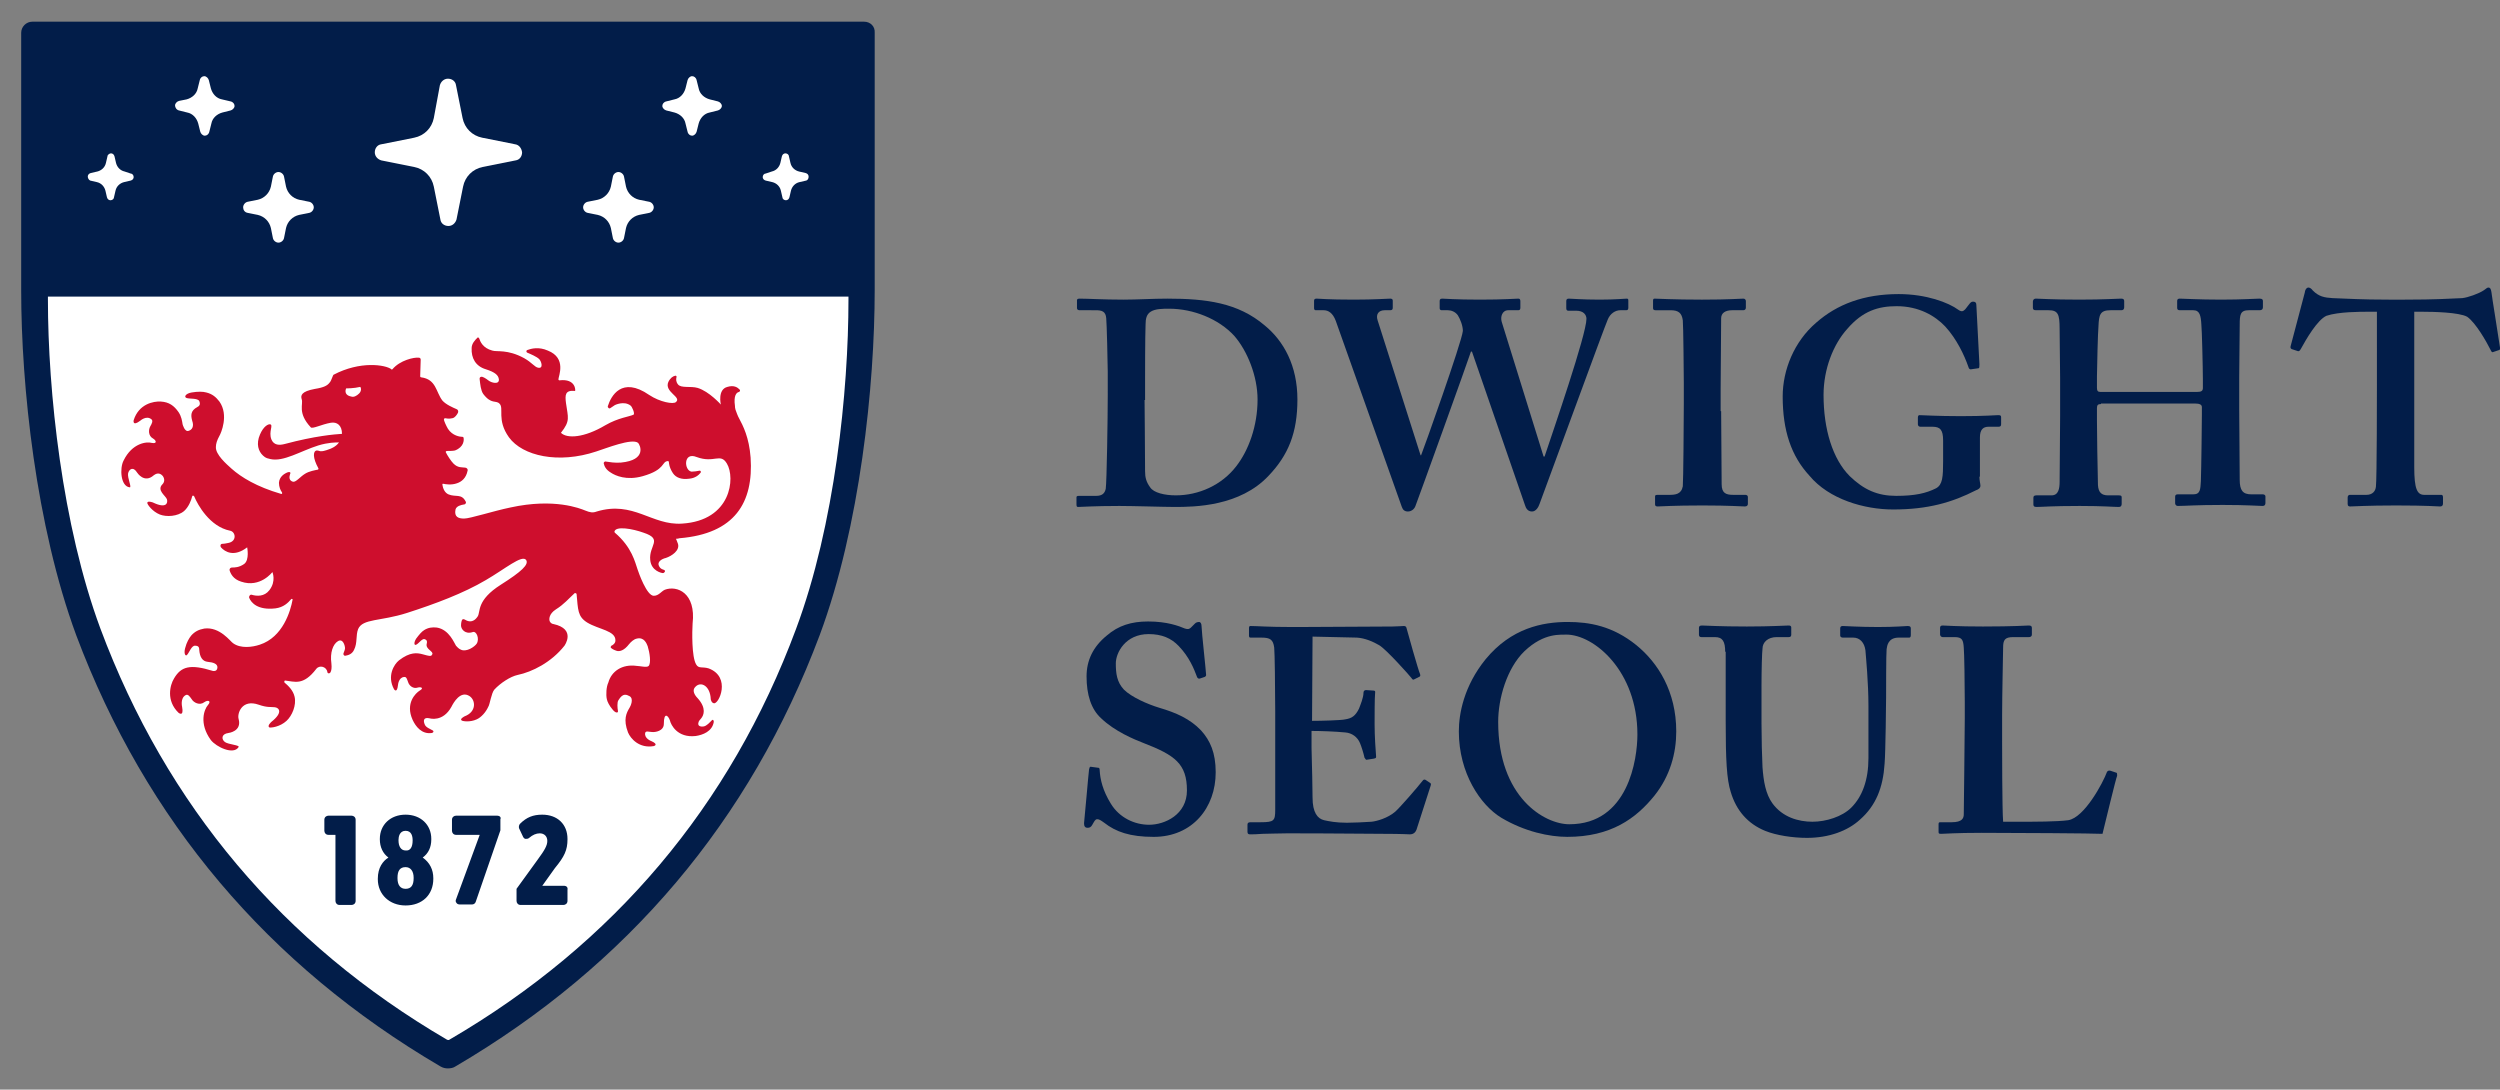 <svg xmlns="http://www.w3.org/2000/svg" xmlns:xlink="http://www.w3.org/1999/xlink" id="ART" x="0px" y="0px" viewBox="0 0 495.6 216" style="enable-background:new 0 0 495.6 216;" xml:space="preserve"><rect x="0" y="0" width="495.6" height="216" fill="#808080" stroke="none"/><style type="text/css">	.st0{fill:none;}	.st1{fill:#021D49;}	.st2{fill:#FFFFFF;}	.st3{fill:#CE0E2D;}</style><path class="st0" d="M171.3,0H6.4C2.9,0,0,2.9,0,6.4v51.1c0,19.2,2.9,47.6,11.1,69.8c14.1,37.7,39,67.2,74,87.7c1.1,0.7,2.4,1,3.7,1 s2.6-0.3,3.7-1c35-20.5,59.9-50,74-87.7c8.2-22.1,11.1-50.6,11.1-69.9v-51C177.8,2.9,174.9,0,171.3,0z"></path><g>	<path class="st1" d="M219.6,73.7c0-1.5-0.2-9.7-0.3-10.6c-0.1-1.4-0.9-1.6-2.1-1.6H214c-0.2,0-0.5-0.1-0.5-0.4v-1.6  c0-0.2,0.2-0.3,0.5-0.3c1.7,0,4.7,0.2,8.7,0.2c2.9,0,5.8-0.2,8.7-0.2c7.7,0,14,0.8,19.3,5.3c3.8,3.1,6.5,8,6.5,14.7  c0,6.6-1.8,11-5.7,15.1c-5.7,6.1-14.7,6.2-18.6,6.2c-2.2,0-8.1-0.2-11-0.2c-5.1,0-7.4,0.2-8.2,0.2c-0.2,0-0.3-0.1-0.3-0.5v-1.4  c0-0.2,0.1-0.3,0.5-0.3h3.4c1.2,0,1.7-0.5,1.9-1.4c0.2-1.2,0.4-14.2,0.4-18.6V73.7z M226.9,79.3c0,0.7,0.1,10.5,0.1,14.1  c0,1.2,0.2,2.1,1,3.2c0.7,1.1,2.9,1.6,5.1,1.6c4.5,0,9.1-2,12-5.8c2.4-3.1,4.2-7.9,4.2-13.2c0-4.6-2-9.6-4.6-12.6  c-3.1-3.4-8.2-5.4-12.9-5.4c-1.3,0-2.8,0-3.7,0.6c-0.8,0.5-1,1.4-1,2.5c-0.1,2.4-0.1,9.9-0.1,10.9V79.3z"></path>	<path class="st1" d="M264.8,63.6c-0.6-1.6-1.5-2.1-2.4-2.1h-1.6c-0.2,0-0.3-0.2-0.3-0.4v-1.5c0-0.3,0.2-0.4,0.5-0.4  c0.5,0,2.2,0.2,7.4,0.2c4.2,0,6.6-0.2,7.2-0.2c0.3,0,0.5,0.1,0.5,0.4V61c0,0.3-0.1,0.5-0.5,0.5h-1.1c-1.2,0-1.8,0.8-1.4,2l8.5,26.7  l0.1,0.1c0.5-1.2,8.1-22.5,8.3-24.7c0-1-0.5-2.3-1-3.1c-0.5-0.7-1.3-1-2-1h-1.2c-0.2,0-0.4-0.1-0.4-0.4v-1.4c0-0.3,0.1-0.5,0.5-0.5  c0.5,0,2.5,0.2,7.5,0.2c4.9,0,7-0.2,7.6-0.2c0.3,0,0.4,0.2,0.4,0.5V61c0,0.3-0.1,0.5-0.4,0.5h-2c-1.2,0-1.6,1.3-1.3,2.3l8.3,26.7  h0.2c1.7-5.1,8.3-24.2,8.3-27.3c0-0.8-0.6-1.6-2-1.6h-1.6c-0.3,0-0.4-0.2-0.4-0.5v-1.4c0-0.3,0.1-0.5,0.5-0.5  c0.6,0,2.5,0.2,6.1,0.2c3.2,0,5-0.2,5.4-0.2c0.2,0,0.3,0.1,0.3,0.3V61c0,0.3-0.1,0.5-0.4,0.5h-1.2c-0.9,0-2,0.6-2.5,1.9  c-0.6,1.3-12.4,33.6-13.5,36.5c-0.2,0.6-0.7,1.5-1.5,1.5s-1.2-0.6-1.4-1.3l-10.5-30.4h-0.2c-0.5,1.6-10.7,29.9-11,30.6  c-0.2,0.6-0.8,1.1-1.5,1.1c-0.6,0-1-0.3-1.2-0.9L264.8,63.6z"></path>	<path class="st1" d="M341.2,81.5c0,0.6,0.1,13.9,0.1,14.5c0,1.8,0.9,2.1,2.3,2.1h2.4c0.2,0,0.5,0.1,0.5,0.4v1.4  c0,0.3-0.2,0.5-0.6,0.5c-0.7,0-3-0.2-8.4-0.2c-5.8,0-8.3,0.2-8.9,0.2c-0.3,0-0.5-0.1-0.5-0.4v-1.6c0-0.2,0.1-0.3,0.5-0.3h2.3  c1.2,0,2.4-0.1,2.7-1.7c0.1-0.8,0.2-13.3,0.2-16.4v-4c0-1.4-0.1-11.8-0.2-12.5c-0.2-1.4-0.8-2-2.4-2h-3c-0.3,0-0.5-0.1-0.5-0.4  v-1.5c0-0.3,0.1-0.4,0.3-0.4c0.7,0,3.7,0.2,9.4,0.2c5.5,0,7.4-0.2,8.2-0.2c0.3,0,0.5,0.2,0.5,0.5V61c0,0.3-0.2,0.5-0.5,0.5h-2.2  c-1.3,0-2.2,0.5-2.2,1.6c0,0.6-0.1,13.3-0.1,14V81.5z"></path>	<path class="st1" d="M392.4,94.5c0,0.8,0.2,1.4,0.2,1.8s-0.3,0.7-0.9,0.9c-4.7,2.4-9.5,3.8-16.4,3.8c-5.7,0-12.7-2-16.6-6.7  c-3.6-3.9-5.3-8.9-5.3-15.7c0-5.3,2.3-10.9,6.6-14.6c4.2-3.7,9.5-5.7,16.4-5.7c5.5,0,9.9,1.7,11.8,3.1c0.7,0.5,1,0.3,1.4-0.1  l0.7-0.9c0.3-0.4,0.5-0.6,0.8-0.6c0.6,0,0.7,0.3,0.7,0.8l0.6,11.6c0,0.5,0,0.8-0.2,0.8l-1.4,0.2c-0.3,0.1-0.5-0.1-0.6-0.5  c-0.8-2.3-2.3-5.5-4.6-8c-2-2.1-5.2-4-9.6-4c-3.6,0-6.7,0.9-9.8,4.5c-2.8,3.1-4.7,8-4.7,13.1c0,6.8,1.8,12.7,5.2,16.1  c2.8,2.7,5.5,3.9,9.2,3.9s5.9-0.5,7.9-1.5c1.3-0.7,1.4-2.3,1.4-5.3v-4.2c0-2.1-0.6-2.7-2.1-2.7h-2.4c-0.3,0-0.5-0.2-0.5-0.5v-1.3  c0-0.3,0.1-0.5,0.3-0.5c0.7,0,3.5,0.2,8.2,0.2c4.9,0,6.8-0.2,7.4-0.2c0.5,0,0.6,0.1,0.6,0.4v1.4c0,0.3-0.1,0.5-0.5,0.5h-2  c-1,0-1.7,0.5-1.7,2.1V94.5z"></path>	<path class="st1" d="M416.5,80.1c-0.6,0-0.8,0.2-0.8,0.8v2.5c0,2.1,0.1,8.8,0.2,12.8c0.1,1.4,0.7,2,2,2h2.1c0.5,0,0.6,0.1,0.6,0.4  v1.3c0,0.3-0.1,0.6-0.6,0.6c-1,0-3-0.2-7.7-0.2c-5.7,0-7.4,0.2-8.6,0.2c-0.5,0-0.6-0.2-0.6-0.5v-1.3c0-0.3,0.1-0.5,0.6-0.5h3  c1.4,0,1.6-1.4,1.6-2.7c0-2.8,0.1-9.4,0.1-13.1v-7.4c0-1.7-0.1-8.9-0.1-9.8c0-2.9-0.3-3.7-2.2-3.7h-2.5c-0.5,0-0.6-0.2-0.6-0.5  v-1.2c0-0.2,0.1-0.6,0.6-0.6c1,0,2.9,0.2,8.6,0.2c5.2,0,7.3-0.2,8.3-0.2c0.5,0,0.6,0.2,0.6,0.5v1.2c0,0.3-0.1,0.6-0.6,0.6h-2.1  c-2.1,0-2.3,0.9-2.4,3.2c-0.1,0.8-0.3,8.4-0.3,9.9v2.3c0,0.6,0.2,0.8,0.7,0.8h19.1c0.9,0,1.2-0.2,1.2-0.8v-1.7  c0-2.1-0.2-10.2-0.3-10.8c-0.1-1.8-0.3-2.9-1.6-2.9h-2.7c-0.4,0-0.5-0.2-0.5-0.5v-1.3c0-0.3,0.1-0.5,0.5-0.5c1,0,3.6,0.2,8.2,0.2  c4.4,0,6.7-0.2,7.6-0.2c0.6,0,0.7,0.2,0.7,0.5v1.2c0,0.3-0.1,0.6-0.7,0.6h-2.1c-1.7,0-1.8,0.9-1.8,2.9c0,0.8-0.1,8.7-0.1,10.5v6.2  c0,2.5,0.1,10.7,0.1,14c0,2.1,0.6,2.9,2.3,2.9h2.3c0.3,0,0.5,0.2,0.5,0.4v1.3c0,0.3-0.1,0.6-0.6,0.6c-0.9,0-2.9-0.2-7.9-0.2  c-5.4,0-7.3,0.2-8.9,0.2c-0.3,0-0.5-0.3-0.5-0.5v-1.3c0-0.3,0.1-0.5,0.5-0.5h3.1c1.4,0,1.4-1,1.5-2.6c0.1-2.8,0.2-12,0.2-13.1v-1.6  c0-0.5-0.5-0.7-1.3-0.7H416.5z"></path>	<path class="st1" d="M471.2,61.8h-1.6c-1.8,0-6,0-8.4,0.8c-1.8,0.8-4,4.6-5.1,6.6c-0.2,0.3-0.3,0.5-0.6,0.4l-1.2-0.4  c-0.2-0.1-0.3-0.3-0.2-0.6l2.8-10.6c0.1-0.8,0.5-1,0.7-1c0.3,0,0.6,0.2,0.9,0.6c1.2,1.2,2.3,1.4,3.9,1.5c3.1,0.1,5.5,0.3,11.2,0.3  h3.1c6.4,0,8.8-0.2,11.4-0.3c1.1-0.1,3.3-0.9,4.2-1.5c0.5-0.3,0.7-0.6,1-0.6c0.3,0,0.5,0.2,0.6,0.9c0.1,1,1.3,8.2,1.7,11  c0.1,0.3-0.1,0.5-0.2,0.5l-1.2,0.4c-0.2,0.1-0.3-0.1-0.5-0.5c-0.8-1.6-2.9-5.3-4.6-6.5c-1.6-0.9-6.8-1-8.9-1h-1.6v30.8  c0,4.4,0.6,5.5,2,5.5h3.4c0.2,0,0.3,0.2,0.3,0.5v1.2c0,0.3-0.1,0.6-0.6,0.6c-0.6,0-2.4-0.2-8.7-0.2c-5.9,0-8.3,0.2-9.1,0.2  c-0.3,0-0.5-0.1-0.5-0.5v-1.3c0-0.3,0.2-0.5,0.4-0.5h3.3c1.2,0,1.8-0.7,1.9-1.6c0.2-1.5,0.2-19.2,0.2-20.3V61.8z"></path>	<path class="st1" d="M217.7,152.2c0.2,0,0.3,0.1,0.3,0.5c0.1,1.8,0.6,4,2.2,6.6c1.7,2.8,4.7,4.2,7.6,4.2c3.1,0,7.5-2,7.5-6.8  c0-5.3-2.4-7-8.6-9.4c-1.8-0.7-5.7-2.3-8.4-4.9c-2-1.8-2.9-4.7-2.9-8.3c0-3.2,1.3-5.9,4-8.1c2.3-2,4.9-2.8,8.2-2.8  c3.8,0,6.1,0.9,7.3,1.4c0.6,0.2,0.9,0.1,1.2-0.2l0.8-0.8c0.2-0.2,0.5-0.3,0.8-0.3s0.5,0.3,0.5,0.9c0,0.9,0.9,9,0.9,9.6  c0,0.2-0.1,0.3-0.3,0.4l-0.9,0.3c-0.2,0.1-0.5,0-0.6-0.3c-0.6-1.6-1.5-3.9-3.6-6.1c-1.5-1.6-3.4-2.4-6-2.4c-4.6,0-6.5,3.7-6.5,5.8  c0,2,0.2,3.7,1.6,5.2c1.5,1.5,4.7,2.9,7,3.6c3.4,1,6.1,2.2,8.3,4.5c1.8,2,2.9,4.4,2.9,8.3c0,7-4.6,12.8-12.3,12.8  c-4.7,0-7.5-1-9.8-2.8c-0.7-0.5-1-0.7-1.4-0.7s-0.6,0.5-0.9,1c-0.3,0.6-0.6,0.7-1,0.7c-0.5,0-0.7-0.3-0.7-0.9  c0.1-0.7,0.9-10.1,1-10.7c0.1-0.3,0.1-0.5,0.3-0.5L217.7,152.2z"></path>	<path class="st1" d="M260,148.3c0.1,3.1,0.2,8.8,0.2,9.8c0,3,1,4.2,2.3,4.5c0.9,0.2,2.3,0.5,4.5,0.5c1,0,3.7-0.1,4.9-0.2  c1-0.1,3.2-0.7,4.7-2c1-0.9,4.3-4.7,5.4-6.1c0.2-0.3,0.4-0.3,0.6-0.2l0.9,0.6c0.2,0.1,0.2,0.3,0.1,0.6l-2.8,8.7  c-0.2,0.5-0.6,0.9-1.3,0.9c-0.3,0-1.6-0.1-5.1-0.1c-3.6,0-9.6-0.1-19.2-0.1c-2.1,0-3.7,0.1-4.9,0.1c-1.2,0.1-2,0.1-2.5,0.1  c-0.3,0-0.5-0.1-0.5-0.5v-1.4c0-0.3,0.1-0.5,0.6-0.5h2c2.7,0,2.9-0.3,2.9-2.5v-19.4c0-4.7-0.1-11.9-0.2-12.7c-0.2-1.6-0.8-2-2.5-2  h-2.2c-0.2,0-0.3-0.1-0.3-0.4v-1.5c0-0.3,0.1-0.4,0.3-0.4c1.3,0,3.4,0.2,8.1,0.2h1.6c2.5,0,15.8-0.1,18.4-0.1c0.9,0,2-0.1,2.3-0.1  s0.4,0.1,0.5,0.3c0.2,0.8,2.4,8.6,2.7,9.2c0.1,0.3,0.1,0.5-0.2,0.6l-1,0.5c-0.2,0.1-0.3,0-0.5-0.3c-0.2-0.3-5-5.7-6.4-6.5  c-1.2-0.7-2.8-1.4-4.4-1.5l-8.8-0.2l-0.1,16.7c1.7,0,5.9-0.1,6.6-0.3c1.3-0.2,2-0.7,2.7-2.1c0.3-0.8,0.9-2.2,0.9-3.2  c0-0.3,0.2-0.5,0.5-0.5l1.5,0.1c0.2,0,0.4,0.1,0.3,0.5c-0.1,0.9-0.1,4.7-0.1,6.2c0,2.3,0.2,5.1,0.3,6.4c0,0.3-0.1,0.3-0.5,0.4  l-1.3,0.2c-0.2,0.1-0.3-0.1-0.5-0.4c-0.2-0.9-0.6-2.2-0.9-2.9c-0.5-1.2-1.6-2-2.9-2.1c-2.1-0.2-4.9-0.3-6.7-0.3L260,148.3z"></path>	<path class="st1" d="M324.4,127.9c4.3,3.5,7.9,9.2,7.9,17.1c0,4.3-1.2,8.8-4.3,12.7c-3.7,4.6-8.7,8.2-17.3,8.2  c-3.5,0-8.4-1-13.1-3.8c-4.1-2.5-8.4-8.8-8.4-17.1c0-3.5,1-9,5.3-14.3c5.1-6.2,11.3-7.4,16.3-7.4  C315.1,123.3,319.7,124.1,324.4,127.9z M302.2,129.1c-3.5,3.4-5.2,9.4-5.2,14c0,15,9.2,20.3,14.1,20.3c11.7,0,13.5-12.9,13.5-17.8  c0-12.6-8.6-19.8-14.1-19.8C309.5,125.9,306.2,125.3,302.2,129.1z"></path>	<path class="st1" d="M342,129.2c0-2-0.5-2.9-2-2.9h-2.7c-0.3,0-0.5-0.1-0.5-0.5v-1.3c0-0.3,0.1-0.5,0.6-0.5c0.6,0,3.4,0.2,8.9,0.2  c4.9,0,7.6-0.2,8.3-0.2c0.3,0,0.5,0.1,0.5,0.4v1.4c0,0.3-0.1,0.5-0.5,0.5h-2.4c-1.7,0-2.8,1-2.8,2.3c-0.1,0.7-0.2,4.2-0.2,7.5v7.2  c0,2.9,0.1,7,0.2,8.8c0.2,2.7,0.6,5.3,2,7.2c2,2.7,5.1,3.6,7.9,3.6c2.7,0,5.9-1,7.7-2.8c2.2-2.2,3.4-5.5,3.4-9.8v-10.4  c0-4.6-0.5-9.7-0.6-11c-0.2-1.5-1.1-2.5-2.4-2.5h-2.1c-0.3,0-0.5-0.2-0.5-0.4v-1.4c0-0.3,0.1-0.5,0.5-0.5c0.6,0,3.2,0.2,7,0.2  c3.6,0,5.4-0.2,5.9-0.2c0.5,0,0.6,0.2,0.6,0.5v1.3c0,0.3-0.1,0.5-0.3,0.5h-2.1c-2.1,0-2.3,1.6-2.4,2.3c-0.1,0.7-0.1,8.8-0.1,9.5  c0,0.8-0.1,10.9-0.3,13.2c-0.3,4.7-1.7,8.3-4.9,11.1c-2.4,2.2-6.1,3.6-10.5,3.6c-2.8,0-6.1-0.5-8.3-1.4c-3.4-1.4-5.7-4-6.8-7.7  c-0.8-2.5-1-6.4-1-13.9V129.2z"></path>	<path class="st1" d="M419.6,153.2c0.1,0.1,0.1,0.2,0.1,0.6c-0.2,0.3-2.5,9.9-2.9,11.5c-1.5-0.1-18.1-0.2-24-0.2  c-5.2,0-7.3,0.2-8,0.2c-0.5,0-0.5-0.1-0.5-0.5v-1.3c0-0.3,0-0.5,0.3-0.5h2.3c2.1,0,2.4-0.8,2.4-1.6c0-1,0.2-15.5,0.2-19v-3.2  c0-3.7-0.1-9.8-0.2-10.8c-0.1-1.5-0.3-2.1-1.8-2.1h-2.4c-0.3,0-0.5-0.3-0.5-0.5v-1.3c0-0.3,0.1-0.5,0.5-0.5c0.6,0,2.7,0.2,8,0.2  c6.2,0,8.7-0.2,9.1-0.2c0.5,0,0.6,0.2,0.6,0.5v1.3c0,0.2-0.1,0.5-0.6,0.5h-3.1c-1.7,0-2,0.6-2,2.1c0,0.8-0.2,9.5-0.2,13.5v5  c0,1,0,13.5,0.2,16h3.2c3.2,0,7.4,0,9.7-0.3c3.2-0.5,6.9-7.4,7.7-9.6c0.2-0.2,0.3-0.3,0.7-0.2L419.6,153.2z"></path></g><path class="st1" d="M171.3,4.3H6.4c-1.2,0-2.2,1-2.2,2.2v51.1c0,18.8,2.9,46.6,10.9,68.3c13.8,36.8,38.1,65.5,72.2,85.5 c0.5,0.3,1,0.4,1.5,0.4s1.1-0.1,1.5-0.4c34.1-20,58.4-48.7,72.2-85.5c8-21.5,10.9-49.5,10.9-68.4v-51C173.5,5.2,172.5,4.3,171.3,4.3 z"></path><path class="st2" d="M89.1,206.1c-0.1,0.1-0.3,0.1-0.5,0c-32.5-19-55.6-46.4-68.7-81.5C12.3,104.1,9.5,77.5,9.5,59.4v-0.6h158.7v0.6 c0,18.1-2.7,44.7-10.4,65.3C144.8,159.7,121.7,187.1,89.1,206.1z"></path><path class="st1" d="M85.9,174.1v0.1c0,3.2-2.2,5.3-5.5,5.3c-3.2,0-5.5-2.2-5.5-5.2v-0.1c0-2.2,1-3.5,2.1-4.2 c-1.1-0.8-1.7-2.1-1.7-3.6v-0.1c0-2.8,2.1-4.8,5.1-4.8c3,0,5.1,2,5.1,4.8v0.1c0,1.6-0.6,2.8-1.7,3.6C85.2,171,85.9,172.4,85.9,174.1 z M81.8,166.6c0-0.8-0.2-1.9-1.4-1.9c-1.2,0-1.4,1.2-1.4,1.8v0.1c0,1.2,0.5,2,1.4,2C81.3,168.7,81.8,168,81.8,166.6L81.8,166.6z  M78.8,174.1c0,1.4,0.6,2.1,1.6,2.1c1.1,0,1.6-0.7,1.6-2.1V174c0-1.3-0.6-2.1-1.6-2.1c-1.1,0-1.6,0.7-1.6,2.1V174.1z M98.6,161.7 h-8.2c-0.4,0-0.8,0.3-0.8,0.8v2.2c0,0.4,0.3,0.8,0.8,0.8h4.7l-4.7,12.8c-0.1,0.2-0.1,0.5,0.1,0.7c0.1,0.2,0.4,0.3,0.6,0.3h2.5 c0.3,0,0.6-0.2,0.7-0.5l4.9-14.2c0-0.1,0-0.2,0-0.3v-1.9C99.4,162,99,161.7,98.6,161.7z M69.7,161.7h-4.6c-0.4,0-0.8,0.3-0.8,0.8 v2.2c0,0.4,0.3,0.8,0.8,0.8h1.4v13.1c0,0.4,0.3,0.8,0.8,0.8h2.4c0.4,0,0.8-0.3,0.8-0.8l0-16.1C70.5,162,70.1,161.7,69.7,161.7z  M111.8,175.6h-4.3l2.5-3.5c1.9-2.3,2.5-3.6,2.5-5.7v-0.1c0-2.9-2-4.8-5-4.8c-1.8,0-3.1,0.5-4.4,1.8c-0.2,0.2-0.3,0.6-0.2,0.9 l0.8,1.7c0.1,0.2,0.3,0.4,0.5,0.4c0.2,0,0.5,0,0.7-0.2c0.7-0.6,1.4-0.9,2.1-0.9c0.9,0,1.5,0.6,1.5,1.5c0,0.9-0.5,1.8-1.9,3.7 l-4.2,5.8v2.4c0,0.4,0.3,0.8,0.8,0.8h8.5c0.4,0,0.8-0.3,0.8-0.8v-2.2C112.6,175.9,112.3,175.6,111.8,175.6z"></path><path class="st3" d="M134.7,106.7c11-0.9,14.7-7.1,14.1-16c-0.3-4-1.5-6.3-2.3-7.8c-0.2-0.3-0.6-1.4-0.7-1.7 c-0.1-0.3-0.1-0.6-0.1-0.7c-0.3-2.1,0.3-2.7,0.8-2.8c0.2-0.1,0.3-0.3,0.1-0.5c-0.4-0.4-1.1-0.9-2.4-0.5c-2,0.5-1.3,3.5-1.3,3.5 s-2.3-2.6-4.6-3.3c-1.4-0.4-3.3,0.1-3.9-0.7c-0.4-0.5-0.4-1-0.3-1.4c0.1-0.2-0.1-0.4-0.3-0.3c-0.4,0.1-0.9,0.4-1.3,1.2 c-0.9,2,2.7,3,1.5,4c-0.5,0.5-3.2,0-5.3-1.4c-5.5-3.8-7.6,0.3-8.2,2.2c-0.1,0.3,0.3,0.6,0.5,0.4c0.3-0.2,0.6-0.4,0.9-0.6 c0,0,1.8-0.9,3.1,0.1c0.3,0.2,0.9,1.6,0.6,1.8c-0.8,0.4-3,0.6-5.6,2.1c-4.2,2.5-7.6,2.7-8.8,1.5c1.9-2.4,1.4-3,1-5.9 c-0.2-1.6-0.2-2.6,1.8-2.4c0.1,0,0.2-2.5-3.1-2.1c-0.1,0-0.2-0.1-0.2-0.2c0-0.6,1.7-4.2-2.1-5.7c-1.8-0.8-3.3-0.4-4.1-0.1 c-0.2,0.1-0.2,0.4,0,0.5c0.7,0.3,1.9,0.8,2.4,1.3c0.4,0.4,0.9,1.9-0.2,1.7c-0.7-0.1-1.2-1-2.8-1.9c-3.3-1.8-5.4-1.2-6.3-1.5 c-1.9-0.5-2.4-1.8-2.6-2.4c-0.1-0.2-0.3-0.3-0.4-0.1c-0.4,0.4-1.1,1.1-1.1,2c-0.1,2,0.8,3.6,2.8,4.2c1.9,0.6,2.5,1.2,2.6,2 c0.1,1.1-1.5,0.7-2.1,0.2c-0.5-0.4-1.2-0.8-1.4-0.7c-0.2,0-0.4,0.2-0.3,0.6c0.1,0.8,0.2,2.1,0.7,2.8c1.6,2.1,2.5,1.2,3.2,1.9 c1,0.9-0.6,3.2,1.9,6.7c2.7,3.7,9.8,5.3,17.3,2.8c1.9-0.6,7.1-2.7,8.3-1.7c0.4,0.4,1.8,3.4-3.4,3.9c-1.2,0.1-2.3-0.1-3-0.2 c-0.2-0.1-0.5,0.2-0.4,0.4c0.1,0.5,0.4,1.2,1.4,1.8c0.9,0.6,3.1,1.6,6.3,0.7c4.6-1.3,3.7-2.9,5-3c0.1,0,0.2,0.1,0.2,0.2 c0,0,0,1,0.8,2.2c0.6,0.9,1.7,1.3,3.2,1.1c1.2-0.1,1.9-0.7,2.3-1.2c0.1-0.2,0-0.4-0.2-0.4c-0.5,0.1-1.1,0.2-1.6,0.2 c-1.5-0.2-1.7-4,1-2.9c3.5,1.3,4.7-0.9,6,1.3c1.7,2.8,0.9,11.3-8.9,11.9c-6,0.4-9.6-4.6-16.9-2.4c-0.8,0.3-1.3,0.2-2.3-0.2 c-1-0.4-6.1-2.5-14.8-0.6c-3.4,0.7-8,2.2-9.2,2.2c-1.1,0-2-0.3-1.7-1.8c0.2-0.7,1.1-0.9,1.7-1c0.3,0,0.5-0.4,0.3-0.6 c-0.8-1.6-2-0.8-3.4-1.4c-0.7-0.3-1.1-1.1-1.2-2c0,0,0,0,0,0c0-0.1,0.1-0.1,0.2-0.1c0.4,0.1,1.6,0.3,2.7-0.1c0.9-0.3,1.8-1,2.1-2.5 c0.1-0.3-0.2-0.6-0.5-0.6c-0.6-0.1-1.4,0.1-2.3-0.8c-0.5-0.5-1.2-1.6-1.5-2.2c-0.1-0.1,0-0.3,0.2-0.3c0.4,0,1.2,0,1.6-0.1 c1.8-0.7,1.8-2.1,1.7-2.5c0-0.1-0.1-0.2-0.2-0.2c-0.5,0-2-0.2-2.9-1.6c-0.4-0.7-0.7-1.4-0.8-1.8c0-0.1,0.1-0.3,0.2-0.3 c0.3,0,0.7,0.2,1.5,0c0.5-0.1,0.9-0.7,1.1-1.1c0.1-0.3,0-0.6-0.3-0.7c-0.7-0.3-2.1-0.9-2.8-1.7c-1.3-1.7-1.2-4.2-4.2-4.6 c-0.1,0-0.2-0.1-0.2-0.2l0.1-3.3c0-0.2-0.1-0.4-0.4-0.4c-0.9-0.1-3.7,0.5-5.2,2.3c-0.1,0.1-0.2,0.1-0.2,0c-1.2-0.9-6.2-1.7-11.5,1.1 c0,0.1-0.1,0.1-0.1,0.2c-0.3,0.7-0.4,1.1-0.7,1.4c-0.4,0.5-1,0.9-2.9,1.2c-2.7,0.5-2.8,1.3-2.6,2c0.4,1-0.9,2.7,1.8,5.6 c0.3,0.4,2.2-0.6,4-0.9c1.2-0.2,2.2,0.5,2.2,2.2c-1.5,0.1-5.3,0.4-11.3,2c-1.1,0.3-2.2,0.3-2.7-0.9c-0.6-1.6,0.5-2.9-0.3-3 c-0.6,0-1.6,0.8-2.2,2.7c-0.5,1.8,0.2,3.1,1.2,3.8c0.3,0.2,0.6,0.3,1.1,0.4c2.6,0.6,6-1.6,9.5-2.7c2-0.6,3.4-0.6,4.1-0.6 c-0.6,0.9-1.8,1.3-1.8,1.3c-2.1,0.8-1.9,0.3-2.6,0.3c-0.8,0.1-0.8,1.5,0.3,3.5c0.1,0.1,0,0.3-0.1,0.3c-0.5,0.1-1.7,0.3-2.5,0.8 c-1,0.6-1.8,1.7-2.4,1.6c-0.8-0.2-0.8-0.9-0.6-1.5c0.2-0.3,0-0.5-0.4-0.4c-0.8,0.3-1.7,0.9-1.8,2.1c0,0.8,0.3,1.5,0.6,1.9 c0.1,0.2,0,0.4-0.2,0.3c-4.8-1.4-7.9-3.3-9.8-5c-1-0.9-3.2-2.8-3.1-4.3c0-0.6,0.2-1.3,0.7-2.2c0.3-0.5,1.9-4.1,0-6.8 c-0.7-0.9-1.4-1.5-2.6-1.8c-0.7-0.2-1.7-0.2-2.9,0c-1.2,0.2-1.6,0.9-1,1.1c0.6,0.2,2.2,0,2.5,0.6c0.3,0.7,0,1-0.4,1.2 c-1.3,0.7-1.3,1.6-1,2.7c0.4,1.1,0,1.8-0.7,2c-0.8,0.3-1.2-1.3-1.2-1.3c-0.1-0.6-0.2-1.5-0.8-2.4c-0.9-1.3-1.9-2-3.5-2.1 c-1.5-0.1-4.4,0.5-5.4,3.7c0,0-0.3,1.3,1.3,0.1c0,0,1.2-1.1,2.2-0.3c0.4,0.3,0.1,0.9-0.2,1.4c-0.4,0.7-0.4,1.9,0.5,2.4 c0.7,0.4,0.9,1.1-0.2,0.9c-1-0.3-3.9,0-5.6,3.5c-0.8,1.5-0.6,5.1,1.2,5.3c0.5,0.1-0.5-1.9-0.3-2.8c0.2-0.8,1-1.4,1.8-0.1 c0,0,1.4,2.2,3.3,0.5c0.8-0.6,1.4-0.3,1.8,0.2c0.4,0.6,0.3,1.2-0.1,1.6c-1.2,1.2,0.7,2.3,0.9,3c0.2,0.7-0.1,1.9-2.8,0.6 c0,0-1.1-0.4-1.1,0.1c0,0.3,1,1.7,2.5,2.3c1.3,0.5,3.5,0.4,4.8-0.7c0.9-0.8,1.4-2.1,1.6-2.9c0-0.2,0.3-0.2,0.4,0 c0.7,1.7,3.1,6,7.1,6.8c1.1,0.2,1.4,2-0.2,2.4c-0.5,0.1-0.9,0.2-1.3,0.2c-0.4,0-0.5,0.4-0.3,0.7c0.8,0.9,2.6,2,5.2,0 c0,0,0.5,2.5-0.6,3.3c-1,0.7-1.9,0.7-2.4,0.7c-0.3,0-0.5,0.2-0.5,0.5c0.2,0.7,0.7,1.8,2.3,2.3c3.8,1.3,6.2-1.9,6.2-1.9 s0.8,1.8-0.6,3.6c-1,1.3-2.5,1.2-3.5,0.9c-0.3-0.1-0.6,0.3-0.5,0.6c0.4,1,1.7,2.5,5.2,2.1c1.6-0.2,2.5-1.1,3.1-1.8 c0.1-0.2,0.4,0,0.3,0.1c-0.4,2.2-1.9,7.4-6.5,8.9c-1.5,0.5-3.8,0.8-5.3-0.3c-0.5-0.3-2.6-3.3-5.7-2.9c-1.1,0.2-1.9,0.6-2.6,1.4 c-0.4,0.5-0.9,1.3-1.2,2.5c-0.3,1.1,0.1,1.7,0.4,1.3c0.4-0.4,0.9-1.9,1.6-1.8c0.7,0,0.8,0.4,0.8,0.8c0.1,1.4,0.6,2.3,1.7,2.4 c1.1,0.1,2,0.4,1.9,1.2c-0.1,0.8-0.9,0.6-0.9,0.6c-4.5-1.4-6.3-0.9-7.7,1.5c-0.8,1.3-1.6,4.4,0.9,6.8c0,0,1.1,0.9,0.7-1.2 c0,0-0.4-1.7,0.7-2.3c0.5-0.3,0.9,0.4,1.2,0.8c0.4,0.7,1.6,1.3,2.5,0.6c0.7-0.5,1.5-0.3,0.7,0.6c-0.7,0.8-1.8,3.6,0.6,6.9 c1.1,1.4,4.5,3,5.5,1.4c0.3-0.4-2-0.5-2.7-1c-0.7-0.5-0.8-1.6,0.7-1.8c0,0,2.7-0.3,2-2.8c-0.3-1,0.6-4,4-2.8 c1.7,0.6,2.4,0.4,3.2,0.5c0.8,0.1,1.7,1-0.7,2.9c0,0-0.9,0.8-0.4,1.1c0.3,0.1,2.1-0.1,3.4-1.3c1.1-1,2-3.1,1.6-4.8 c-0.3-1.3-1.3-2.2-2-2.8c-0.1-0.1,0-0.4,0.1-0.4c1.9,0.2,3.6,1.1,6.2-2.3c0.6-0.8,2-0.5,2.2,0.6c0,0.3,0.4,0.4,0.6,0.1 c0.2-0.3,0.3-0.9,0.2-1.8c-0.3-2.1,0.3-3.8,1.3-4.4c1-0.6,1.4,0.9,1.4,1.4c0,0.3-0.2,0.7-0.3,1c-0.1,0.2,0.1,0.5,0.3,0.5 c0.6-0.1,1.4-0.3,1.8-1.2c0.7-1.4,0.3-2.8,0.8-4.1c0.9-2.1,4.4-1.5,9.7-3.2c5.6-1.8,11.2-3.9,15.6-6.5c3.8-2.2,7.2-5.1,8-4 c0.6,0.9-0.9,2.3-5,4.9c-4.9,3.1-4,5.4-4.6,6.3c-1,1.5-2.1,0.9-2.6,0.6c-0.2-0.1-0.4-0.1-0.5,0.1c-0.1,0.2-0.2,0.6-0.2,1.1 c0,0.7,0.8,1.8,2.3,1.3c0.8-0.3,1.4,1.4,0.8,2.3c-0.4,0.6-2,1.7-3.1,1.2c-0.5-0.2-0.8-0.6-1-0.8c-0.3-0.4-1.3-3.2-3.8-3.6 c-0.9-0.1-1.7,0-2.5,0.5c-0.5,0.3-1,0.9-1.6,1.7c-0.5,0.8-0.4,1.4,0,1.2c0.5-0.2,1.2-1.3,1.7-1.1c0.5,0.2,0.5,0.5,0.4,0.9 c-0.3,1.1,1.4,1.5,1.1,2.1c-0.1,0.2-0.2,0.3-0.3,0.3c-0.3,0.1-1.2-0.2-1.6-0.3c-1.1-0.3-2.5-0.5-4.7,1.2c-1,0.8-2.4,3.1-1,5.7 c0,0,0.6,1,0.8-0.8c0,0,0.1-1.5,1.2-1.6c0.5-0.1,0.6,0.5,0.8,1c0.2,0.7,1,1.4,1.9,1.1c0.7-0.2,1.3,0.1,0.4,0.6 c-0.8,0.5-2.9,2.5-1.4,5.8c0.6,1.3,1.8,2.9,3.8,2.6c0.2,0,0.5-0.3,0.2-0.5c-0.5-0.3-1.4-0.6-1.6-1.2c-0.3-0.7-0.3-1.5,1-1.2 c0,0,2.6,0.8,4.3-2.3c0.4-0.8,1.8-3.3,3.6-2.1c1.2,0.8,1.4,3.1-1,4c0,0-1,0.5-0.6,0.8c0.2,0.2,1.7,0.4,3-0.2 c0.9-0.4,1.8-1.4,2.3-2.5c0.3-0.4,0.6-2.7,1.2-3.4c1.2-1.3,3.2-2.6,4.6-2.9c2.9-0.6,6.7-2.5,9.3-5.8c0,0,2.4-3.3-2.2-4.3 c-0.1,0-0.5-0.1-0.7-0.5c-0.2-0.4-0.2-1.5,1.2-2.4c1.6-1,2.5-2.1,3.7-3.2c0.1-0.1,0.3,0,0.4,0.1c0.3,3.2,0.2,4.5,2.1,5.7 c2.3,1.4,5.7,1.6,5.6,3.6c0,0.5-0.5,0.9-0.8,1c-0.1,0.1-0.2,0.3-0.1,0.4c0.2,0.2,0.5,0.4,1.1,0.6c0.6,0.2,1.5,0,2.5-1.3 c0.4-0.5,1-1,1.5-1.1c1.5-0.4,2,1,2.2,1.5c0.4,1.3,0.7,3.3,0.2,3.9c-0.3,0.4-1.8,0-2.4,0c-2.9-0.4-5,1.1-5.6,3.3 c-0.4,0.8-0.5,2.4-0.3,3.3c0.1,0.5,0.5,1.3,1.1,2c0.6,0.8,1.2,0.8,1.1,0.3c-0.1-0.5-0.2-1.7,0.1-2.1c0.9-1.5,1.6-1.1,2.2-0.8 c0.9,0.5,0.2,2,0,2.3c-0.6,1-1.3,2.3-0.3,4.9c0.5,1.2,2.2,3.2,5.1,2.7c0,0,1.1-0.3-0.5-1c0,0-1.4-0.5-1.2-1.6 c0.1-0.5,0.8-0.2,1.3-0.2c0.7,0.1,2.4-0.2,2.4-1.6c0-2.5,0.9-1.6,1.2-0.7c0.2,0.9,1.5,3.5,5.1,3.1c1.4-0.2,3.3-0.9,3.6-2.8 c0-0.2-0.1-0.6-0.4-0.3c-0.4,0.4-1,1.1-1.6,1.2c-0.7,0.1-1.3-0.1-1-0.9c0-0.1,0.3-0.5,0.5-0.7c0.5-0.6,1.1-2-0.7-4 c-0.6-0.6-1.2-1.6-0.4-2.3c1.1-1.1,2.9-0.1,3,2.5c0,0,0.1,0.7,0.6,0.8c1,0.3,3.5-5.2-1-6.9c-1.3-0.4-2,0.1-2.5-0.8 c-0.9-1.5-0.8-6.6-0.7-8.1c0.7-6.1-3.1-7.6-5.5-6.7c-0.7,0.3-1.2,1.2-2.2,1.2c-1.4,0-3-4.6-3.2-5.2c-0.5-1.4-1.1-4.4-4.5-7.3 c0,0-0.1-0.1-0.1-0.2c0.2-1.2,3.6-0.6,5.8,0.2c3.9,1.3,1,2.5,1.3,5.4c0.2,2.2,2.3,2.6,2.5,2.6c0.3,0,0.6-0.4,0.3-0.6 c-0.1-0.1-0.8-0.1-1.1-0.9c-0.3-0.7,0.5-1.3,1.4-1.5c1.2-0.4,2.8-1.5,2.4-2.8c-0.2-0.6-0.4-1-0.4-1 C134.5,106.8,134.6,106.7,134.7,106.7z M71.2,78c-0.5,0.5-1.1,0.8-1.6,0.6c-0.6-0.1-1.4-0.5-1-1.6c0,0,1.6,0,2.8-0.3 C71.5,76.7,71.8,77.4,71.2,78z"></path><path class="st2" d="M102.1,28.6l-6.5-1.3c-2-0.4-3.5-1.9-3.9-3.9l-1.3-6.5c-0.1-0.8-0.8-1.3-1.6-1.3s-1.4,0.6-1.6,1.3L86,23.4 c-0.4,2-1.9,3.5-3.9,3.9l-6.5,1.3c-0.8,0.1-1.3,0.8-1.3,1.6c0,0.8,0.6,1.4,1.3,1.6l6.5,1.3c2,0.4,3.5,1.9,3.9,3.9l1.3,6.5 c0.1,0.8,0.8,1.3,1.6,1.3s1.4-0.6,1.6-1.3l1.3-6.5c0.4-2,1.9-3.5,3.9-3.9l6.5-1.3c0.8-0.1,1.3-0.8,1.3-1.6v0 C103.4,29.4,102.9,28.7,102.1,28.6"></path><g>	<g>		<path class="st2" d="M35.5,21.9l1.6,0.4c1.1,0.2,1.9,1.1,2.2,2.2l0.4,1.6c0.1,0.4,0.5,0.8,0.9,0.8h0c0.4,0,0.8-0.3,0.9-0.8   l0.4-1.6c0.2-1.1,1.1-1.9,2.2-2.2l1.6-0.4c0.4-0.1,0.8-0.5,0.8-0.9v0c0-0.4-0.3-0.8-0.8-0.9L44,19.7c-1.1-0.2-1.9-1.1-2.2-2.2   l-0.4-1.6c-0.1-0.4-0.5-0.8-0.9-0.8s-0.8,0.3-0.9,0.8l-0.4,1.6c-0.2,1.1-1.1,1.9-2.2,2.2L35.5,20c-0.4,0.1-0.8,0.5-0.8,0.9   S35,21.8,35.5,21.9z"></path>		<path class="st2" d="M49.1,42.2l2,0.4c1.3,0.3,2.3,1.3,2.6,2.6l0.4,2c0.1,0.5,0.6,0.9,1.1,0.9h0c0.5,0,1-0.4,1.1-0.9l0.4-2   c0.3-1.3,1.3-2.3,2.6-2.6l2-0.4c0.5-0.1,0.9-0.6,0.9-1.1v0c0-0.5-0.4-1-0.9-1.1l-2-0.4c-1.3-0.3-2.3-1.3-2.6-2.6l-0.4-2   c-0.1-0.5-0.6-0.9-1.1-0.9s-1,0.4-1.1,0.9l-0.4,2c-0.3,1.3-1.3,2.3-2.6,2.6l-2,0.4c-0.5,0.1-0.9,0.6-0.9,1.1S48.5,42.1,49.1,42.2z   "></path>		<path class="st2" d="M17.9,35.8l1.3,0.3c0.9,0.2,1.5,0.9,1.7,1.7l0.3,1.3c0.1,0.4,0.4,0.6,0.7,0.6h0c0.4,0,0.7-0.3,0.7-0.6   l0.3-1.3c0.2-0.9,0.9-1.5,1.7-1.7l1.3-0.3c0.4-0.1,0.6-0.4,0.6-0.7v0c0-0.4-0.3-0.7-0.6-0.7L24.7,34c-0.9-0.2-1.5-0.9-1.7-1.7   L22.7,31c-0.1-0.4-0.4-0.6-0.7-0.6s-0.7,0.3-0.7,0.6L21,32.3c-0.2,0.9-0.9,1.5-1.7,1.7l-1.3,0.3c-0.4,0.1-0.6,0.4-0.6,0.7   S17.6,35.7,17.9,35.8z"></path>	</g>	<g>		<path class="st2" d="M142.3,21.9l-1.6,0.4c-1.1,0.2-1.9,1.1-2.2,2.2l-0.4,1.6c-0.1,0.4-0.5,0.8-0.9,0.8h0c-0.4,0-0.8-0.3-0.9-0.8   l-0.4-1.6c-0.2-1.1-1.1-1.9-2.2-2.2l-1.6-0.4c-0.4-0.1-0.8-0.5-0.8-0.9v0c0-0.4,0.3-0.8,0.8-0.9l1.6-0.4c1.1-0.2,1.9-1.1,2.2-2.2   l0.4-1.6c0.1-0.4,0.5-0.8,0.9-0.8s0.8,0.3,0.9,0.8l0.4,1.6c0.2,1.1,1.1,1.9,2.2,2.2l1.6,0.4c0.4,0.1,0.8,0.5,0.8,0.9   S142.7,21.8,142.3,21.9z"></path>		<path class="st2" d="M128.7,42.2l-2,0.4c-1.3,0.3-2.3,1.3-2.6,2.6l-0.4,2c-0.1,0.5-0.6,0.9-1.1,0.9h0c-0.5,0-1-0.4-1.1-0.9l-0.4-2   c-0.3-1.3-1.3-2.3-2.6-2.6l-2-0.4c-0.5-0.1-0.9-0.6-0.9-1.1v0c0-0.5,0.4-1,0.9-1.1l2-0.4c1.3-0.3,2.3-1.3,2.6-2.6l0.4-2   c0.1-0.5,0.6-0.9,1.1-0.9s1,0.4,1.1,0.9l0.4,2c0.3,1.3,1.3,2.3,2.6,2.6l2,0.4c0.5,0.1,0.9,0.6,0.9,1.1S129.2,42.1,128.7,42.2z"></path>		<path class="st2" d="M159.8,35.8l-1.3,0.3c-0.9,0.2-1.5,0.9-1.7,1.7l-0.3,1.3c-0.1,0.4-0.4,0.6-0.7,0.6h0c-0.4,0-0.7-0.3-0.7-0.6   l-0.3-1.3c-0.2-0.9-0.9-1.5-1.7-1.7l-1.3-0.3c-0.4-0.1-0.6-0.4-0.6-0.7v0c0-0.4,0.3-0.7,0.6-0.7L153,34c0.9-0.2,1.5-0.9,1.7-1.7   L155,31c0.1-0.4,0.4-0.6,0.7-0.6c0.4,0,0.7,0.3,0.7,0.6l0.3,1.3c0.2,0.9,0.9,1.5,1.7,1.7l1.3,0.3c0.4,0.1,0.6,0.4,0.6,0.7   S160.2,35.7,159.8,35.8z"></path>	</g></g></svg>